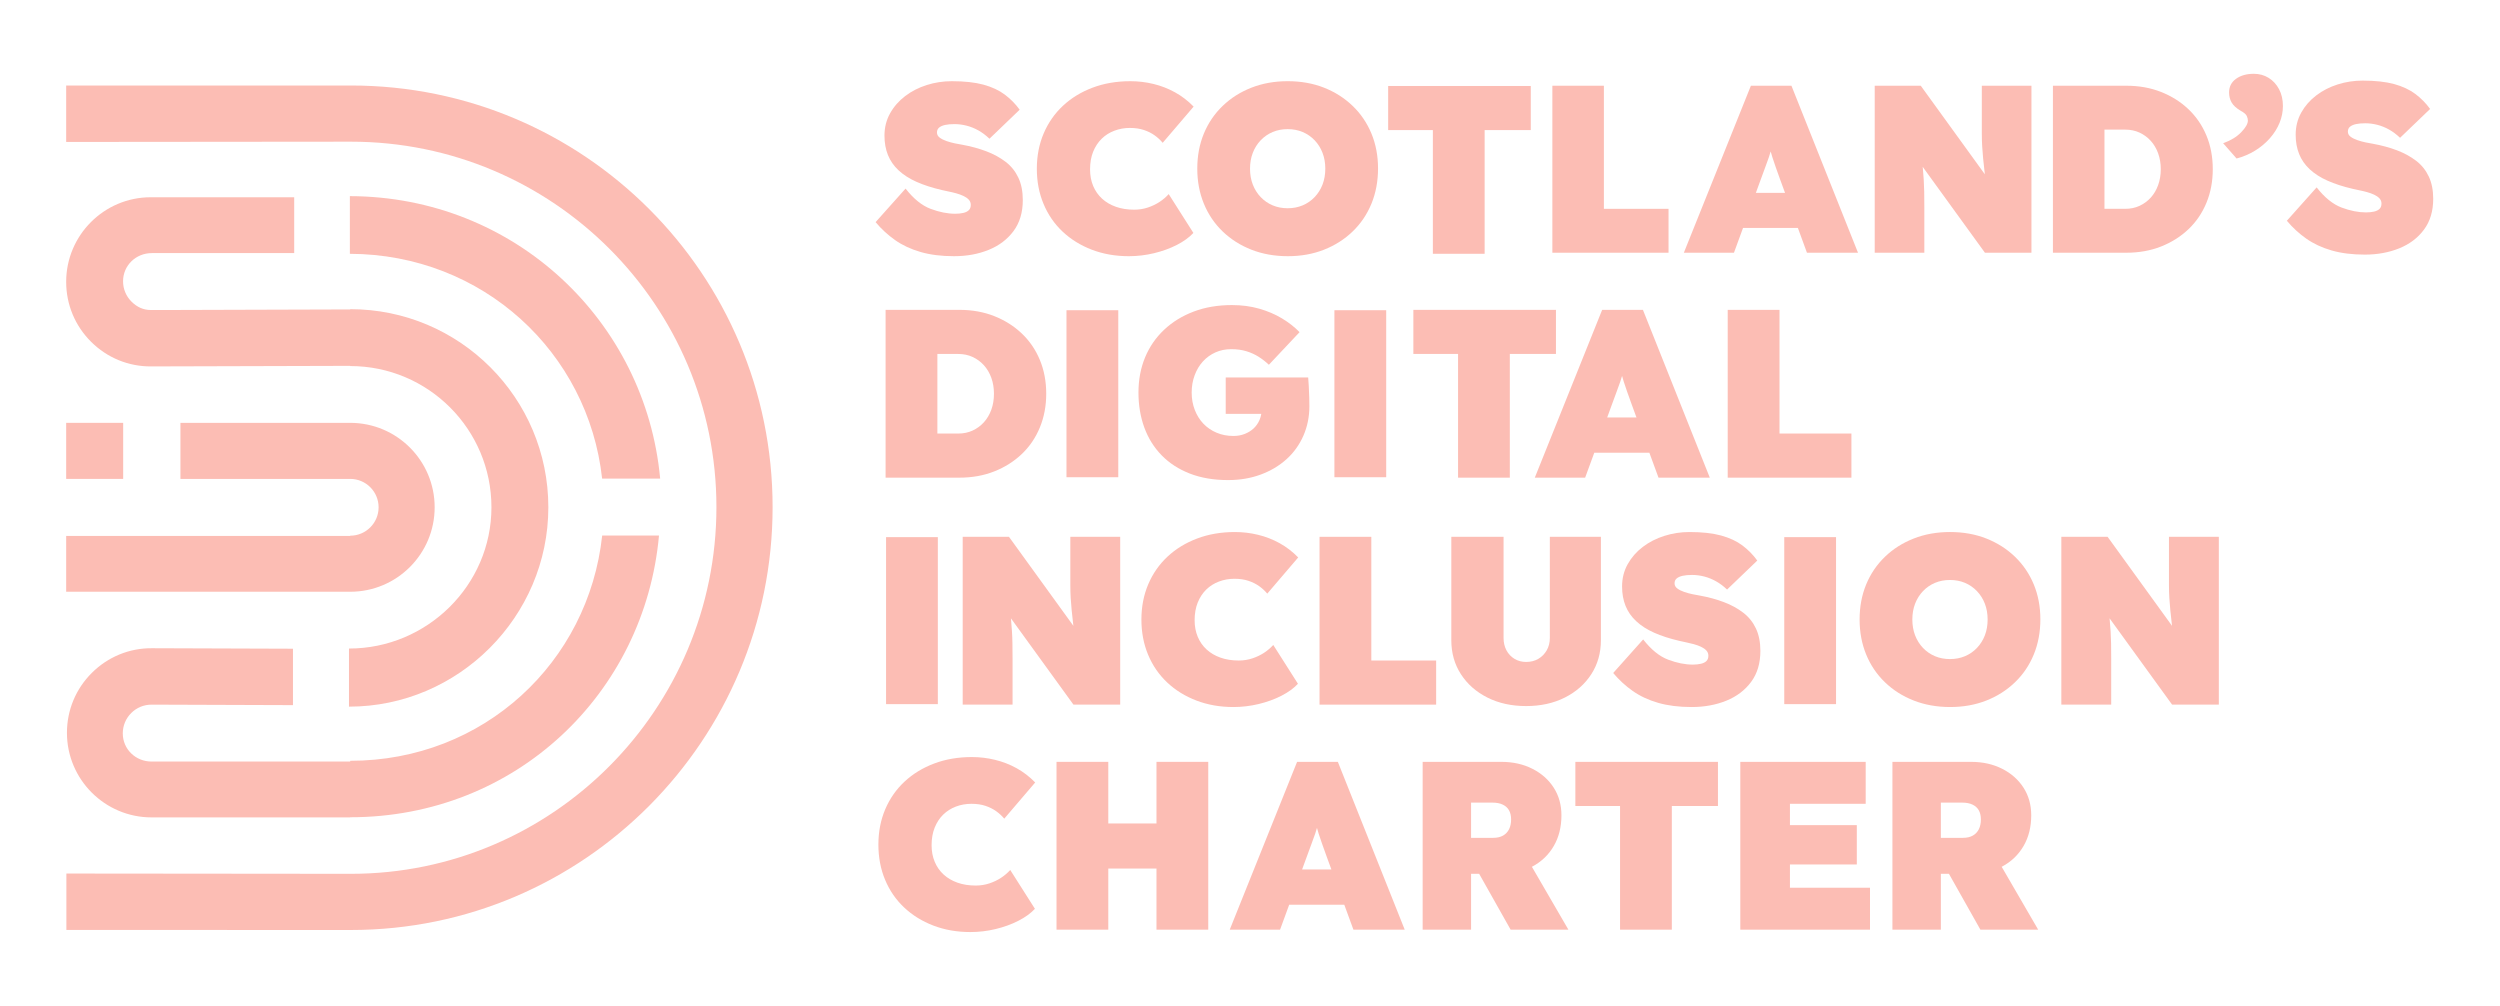 <?xml version="1.0" encoding="UTF-8" standalone="no"?>
<!-- Created with Inkscape (http://www.inkscape.org/) -->

<svg
   version="1.1"
   id="svg2"
   width="2141.333"
   height="861.333"
   viewBox="0 0 2141.333 861.333"
   sodipodi:docname="SCV-06-SDIC-RGB_Logo-Blue.eps"
   xmlns:inkscape="http://www.inkscape.org/namespaces/inkscape"
   xmlns:sodipodi="http://sodipodi.sourceforge.net/DTD/sodipodi-0.dtd"
   xmlns="http://www.w3.org/2000/svg"
   xmlns:svg="http://www.w3.org/2000/svg">
  <defs
     id="defs6" />
  <sodipodi:namedview
     id="namedview4"
     pagecolor="#ffffff"
     bordercolor="#000000"
     borderopacity="0.25"
     inkscape:showpageshadow="2"
     inkscape:pageopacity="0.0"
     inkscape:pagecheckerboard="0"
     inkscape:deskcolor="#d1d1d1" />
  <g
     id="g8"
     inkscape:groupmode="layer"
     inkscape:label="ink_ext_XXXXXX"
     transform="matrix(1.333,0,0,-1.333,0,861.333)">
    <g
       id="g10"
       transform="scale(0.1)">
      <path
         d="m 973.629,1933.87 c 0.336,0 0.656,0 0.988,0 l 907.953,-3.2 v 362.52 l -906.101,3.19 C 830.602,2297.41 693.652,2240.97 590.348,2138.21 487.043,2035.44 430.152,1898.6 430.152,1752.88 c 0,-299.69 243.817,-543.51 543.508,-543.51 h 1276.63 v 0.87 c 1063.71,0 1891.93,795.43 1984.15,1810.46 H 3869.39 C 3781.68,2206.39 3108.68,1573.02 2250.29,1573.02 v -4.85 H 973.66 c -101.847,0 -184.711,79.15 -184.711,181 0,49.52 19.336,96.03 54.442,130.95 34.871,34.69 81.089,53.75 130.238,53.75"
         style="fill:#FCBDB4;fill-opacity:1;fill-rule:nonzero;stroke:none"
         id="path12" />
      <path
         d="M 791.449,3744.58 H 425.191 v -360.19 h 366.258 v 360.19"
         style="fill:#FCBDB4;fill-opacity:1;fill-rule:nonzero;stroke:none"
         id="path14" />
      <path
         d="m 2792.93,3201.93 c 0,299.7 -242.95,542.65 -542.64,542.65 H 1159.44 v -360.19 h 1090.85 c 100.76,0 182.45,-81.69 182.45,-182.46 0,-100.77 -81.69,-182.46 -182.45,-182.46 v -1.39 H 425.191 v -358.8 H 2250.29 c 299.69,0 542.64,242.95 542.64,542.65"
         style="fill:#FCBDB4;fill-opacity:1;fill-rule:nonzero;stroke:none"
         id="path16" />
      <path
         d="m 975.473,4835.38 h 914.897 v 358.8 H 968.703 c -299.691,0 -543.512,-243.82 -543.512,-543.51 0,-145.72 56.895,-282.56 160.2,-385.33 103.304,-102.76 240.254,-159.19 386.125,-158.17 l 1278.774,3.66 v -1.34 c 501.23,0 907.55,-406.33 907.55,-907.56 0,-501.23 -414.12,-907.56 -915.35,-907.56 v -373.38 c 703.13,0 1280.93,577.81 1280.93,1280.94 0,703.13 -570,1273.13 -1273.13,1273.13 v -1.72 l -1182.26,-3.66 c -0.33,0 -98.081,0 -98.417,0 -49.144,0 -89.539,19.07 -124.414,53.75 -35.105,34.93 -54.437,81.44 -54.437,130.95 0,101.85 82.859,181 184.711,181"
         style="fill:#FCBDB4;fill-opacity:1;fill-rule:nonzero;stroke:none"
         id="path18" />
      <path
         d="m 2248.12,5201.36 v -370.59 c 854.6,-2.77 1532.03,-633.47 1620.92,-1444.5 h 372.93 c -93.53,1011.74 -933.85,1812.28 -1993.85,1815.09"
         style="fill:#FCBDB4;fill-opacity:1;fill-rule:nonzero;stroke:none"
         id="path20" />
      <path
         d="m 2255.15,5912.18 -233.4,-0.29 H 425.191 v -362.37 l 1829.959,1.7 c 1296.95,0 2348.32,-1051.37 2348.32,-2348.31 C 4603.47,1905.97 3552.1,846.801 2255.15,846.801 L 426.539,848.59 V 486.219 L 2255.15,485.84 c 1496.29,0 2709.28,1220.78 2709.28,2717.07 0,1496.29 -1212.99,2709.27 -2709.28,2709.27"
         style="fill:#FCBDB4;fill-opacity:1;fill-rule:nonzero;stroke:none"
         id="path22" />
      <path
         d="m 5915.13,4842.45 c 62.07,-18 133.73,-27.04 214.88,-27.04 82.11,0 156.6,13.73 223.29,40.89 66.82,27.17 119.93,67.51 159.46,120.88 39.53,53.38 59.36,119.67 59.36,198.72 0,55.48 -9.51,103.49 -28.52,144.03 -19.03,40.55 -46.19,74.44 -81.63,101.67 -35.46,27.16 -76.82,49.85 -124.01,67.78 -47.27,17.92 -99.15,32.05 -155.59,42.37 -12.28,2.04 -27.5,4.89 -45.43,8.42 -18,3.67 -36,8.56 -53.93,14.67 -18,6.12 -32.86,13.58 -44.69,22.34 -11.81,8.7 -17.72,19.77 -17.72,33.08 0,13.38 4.69,23.9 13.92,31.64 9.25,7.68 22.01,13.31 38.44,16.92 16.44,3.6 36.48,5.36 60.1,5.36 25.68,0 51.62,-3.33 77.77,-9.98 26.2,-6.72 51.6,-16.91 76.26,-30.76 24.65,-13.93 48.28,-31.65 70.84,-53.18 l 194.09,186.41 c -26.69,36.95 -58.55,69.28 -95.49,96.98 -36.94,27.71 -82.66,49.03 -137.04,63.98 -54.47,14.8 -122.25,22.27 -203.33,22.27 -55.49,0 -109.21,-8.15 -161.02,-24.58 -51.82,-16.44 -98.07,-40.07 -138.61,-70.9 -40.61,-30.83 -72.93,-67.78 -97.05,-110.9 -24.11,-43.13 -36.19,-90.87 -36.19,-143.23 0,-46.24 7.46,-87.81 22.34,-124.82 14.87,-36.95 37.69,-69.81 68.52,-98.54 30.84,-28.73 69.34,-53.45 115.53,-73.95 46.24,-20.52 100.16,-38.03 161.76,-52.36 12.29,-3.06 26.41,-6.19 42.3,-9.24 15.96,-3.06 32.4,-7 49.3,-11.62 16.98,-4.61 32.61,-10.18 47,-16.91 14.4,-6.72 25.94,-14.59 34.64,-23.83 8.77,-9.24 13.18,-20.58 13.18,-33.96 0,-14.4 -4.15,-25.67 -12.36,-33.82 -8.29,-8.28 -20.03,-14.12 -35.46,-17.73 -15.35,-3.59 -32.86,-5.36 -52.36,-5.36 -49.3,0 -101.93,10.46 -157.89,31.51 -55.96,21.05 -109.61,64.45 -160.95,130.19 l -192.6,-215.62 c 37.01,-44.22 78.85,-82.72 125.56,-115.59 46.73,-32.86 101.12,-58.27 163.33,-76.19"
         style="fill:#FCBDB4;fill-opacity:1;fill-rule:nonzero;stroke:none"
         id="path24" />
      <path
         d="m 6827.91,4973.38 c 52.9,-49.85 115.58,-88.56 187.97,-116.33 72.39,-27.71 151.72,-41.64 237.97,-41.64 54.46,0 108.39,6.53 161.77,19.29 53.38,12.84 102.13,30.56 146.27,53.11 44.15,22.62 79.6,48.36 106.36,77.08 l -158.64,249.58 c -16.43,-18.55 -35.99,-35.25 -58.55,-50.12 -22.68,-14.87 -47.8,-26.96 -75.51,-36.2 -27.71,-9.23 -56.98,-13.85 -87.82,-13.85 -43.12,0 -82.17,6.18 -117.01,18.47 -34.97,12.29 -64.78,29.81 -89.37,52.36 -24.64,22.61 -43.67,49.85 -57.05,81.63 -13.3,31.85 -19.96,67.23 -19.96,106.35 0,43.05 6.66,81.08 19.96,113.96 13.38,32.86 31.65,60.57 54.75,83.19 23.09,22.61 50.24,39.73 81.62,51.54 31.31,11.82 64.38,17.79 99.36,17.79 33.89,0 63.9,-4.41 90.11,-13.17 26.22,-8.69 49.31,-20.24 69.28,-34.63 20.1,-14.4 37.21,-30.29 51.61,-47.74 l 198.71,232.59 c -35.92,36.95 -75.72,67.5 -119.39,91.68 -43.6,24.11 -89.84,42.11 -138.61,53.93 -48.82,11.82 -98.34,17.65 -148.66,17.65 -88.28,0 -169.17,-13.85 -242.58,-41.56 -73.48,-27.71 -136.91,-66.49 -190.29,-116.26 -53.38,-49.85 -94.66,-109.2 -124,-177.93 -29.21,-68.86 -43.87,-144.32 -43.87,-226.42 0,-82.18 14.39,-157.69 43.19,-226.42 28.65,-68.86 69.54,-128.15 122.38,-177.93"
         style="fill:#FCBDB4;fill-opacity:1;fill-rule:nonzero;stroke:none"
         id="path26" />
      <path
         d="m 8049.9,5479.32 c 11.82,30.84 28.73,57.8 50.8,80.96 22.07,23.08 47.81,40.74 77.01,53.1 29.27,12.36 61.39,18.48 96.3,18.48 34.9,0 66.95,-6.12 96.31,-18.48 29.19,-12.36 54.86,-30.02 77.01,-53.1 22,-23.16 38.97,-50.12 50.79,-80.96 11.81,-30.76 17.72,-64.65 17.72,-101.59 0,-37.01 -5.91,-70.91 -17.72,-101.73 -11.82,-30.77 -28.79,-57.73 -50.79,-80.82 -22.15,-23.09 -47.82,-40.88 -77.01,-53.1 -29.36,-12.37 -61.41,-18.55 -96.31,-18.55 -34.91,0 -67.03,6.18 -96.3,18.55 -29.2,12.22 -54.94,30.01 -77.01,53.1 -22.07,23.09 -38.98,50.05 -50.8,80.82 -11.82,30.82 -17.72,64.72 -17.72,101.73 0,36.94 5.9,70.83 17.72,101.59 z m -193.34,-505.2 c 52.35,-50.31 114.02,-89.3 184.85,-117.07 70.83,-27.71 148.87,-41.64 234.09,-41.64 84.21,0 161.5,13.93 231.86,41.64 70.35,27.77 131.74,66.76 184.03,117.07 52.44,50.33 92.7,109.89 120.96,178.68 28.25,68.8 42.37,144.25 42.37,226.42 0,81.09 -14.12,155.79 -42.37,224.11 -28.26,68.32 -68.52,127.61 -120.96,177.93 -52.29,50.33 -113.68,89.37 -184.03,117.08 -70.36,27.71 -148.12,41.56 -233.35,41.56 -84.21,0 -161.77,-13.85 -232.6,-41.56 -70.83,-27.71 -132.5,-66.75 -184.85,-117.08 -52.36,-50.32 -92.7,-109.61 -120.96,-177.93 -28.25,-68.32 -42.31,-143.5 -42.31,-225.6 0,-81.16 14.06,-156.13 42.31,-224.93 28.26,-68.79 68.6,-128.35 120.96,-178.68"
         style="fill:#FCBDB4;fill-opacity:1;fill-rule:nonzero;stroke:none"
         id="path28" />
      <path
         d="m 9207.03,4830.9 h 332.64 v 794.84 h 296.46 v 283.4 h -916.32 v -283.4 h 287.22 V 4830.9"
         style="fill:#FCBDB4;fill-opacity:1;fill-rule:nonzero;stroke:none"
         id="path30" />
      <path
         d="M 8907.19,4468.25 H 8574.42 V 3395.18 h 332.77 v 1073.07"
         style="fill:#FCBDB4;fill-opacity:1;fill-rule:nonzero;stroke:none"
         id="path32" />
      <path
         d="M 7185.6,4468.25 H 6852.84 V 3395.18 h 332.76 v 1073.07"
         style="fill:#FCBDB4;fill-opacity:1;fill-rule:nonzero;stroke:none"
         id="path34" />
      <path
         d="m 5693.45,1937.01 h 332.76 V 3010.07 H 5693.45 V 1937.01"
         style="fill:#FCBDB4;fill-opacity:1;fill-rule:nonzero;stroke:none"
         id="path36" />
      <path
         d="m 11797.7,1937.01 v 1073.06 h -332.8 V 1937.01 h 332.8"
         style="fill:#FCBDB4;fill-opacity:1;fill-rule:nonzero;stroke:none"
         id="path38" />
      <path
         d="m 6369.88,3829.03 c -11.42,-31.3 -27.31,-58.26 -47.82,-80.81 -20.5,-22.69 -44.69,-40.34 -72.39,-53.17 -27.71,-12.84 -58.55,-19.22 -92.43,-19.22 h -134 v 511.37 h 134 c 33.88,0 64.72,-6.38 92.43,-19.28 27.7,-12.84 51.89,-30.56 72.39,-53.11 20.51,-22.61 36.4,-49.58 47.82,-80.88 11.26,-31.31 16.9,-65.47 16.9,-102.48 0,-36.95 -5.64,-71.04 -16.9,-102.42 z m -204.97,641.64 H 5690.48 V 3392.36 h 474.43 c 81.17,0 155.66,13.31 223.43,40.07 67.78,26.69 126.79,63.91 177.12,111.65 50.26,47.81 89.09,104.72 116.27,171 27.23,66.21 40.87,138.4 40.87,216.37 0,79.11 -13.64,151.51 -40.87,217.24 -27.18,65.68 -66.01,122.45 -116.27,170.19 -50.33,47.74 -109.34,84.96 -177.12,111.72 -67.77,26.62 -142.26,40.07 -223.43,40.07"
         style="fill:#FCBDB4;fill-opacity:1;fill-rule:nonzero;stroke:none"
         id="path40" />
      <path
         d="m 8413.52,3852.94 c 0,9.24 -0.28,26.42 -0.76,51.61 -0.54,25.13 -1.57,50.53 -3.12,76.2 -1.5,25.68 -2.86,44.14 -3.8,55.49 h -529.92 v -234.1 h 228.56 c -2.25,-13.7 -5.91,-26.87 -11.37,-39.32 -9.24,-21.05 -21.81,-39.05 -37.69,-53.92 -15.96,-14.87 -34.98,-26.69 -57.05,-35.38 -22.08,-8.76 -46.46,-13.18 -73.15,-13.18 -39.05,0 -74.97,6.93 -107.84,20.85 -32.87,13.86 -61.05,33.07 -84.69,57.79 -23.63,24.59 -42.1,54.13 -55.48,88.56 -13.38,34.37 -20.04,71.58 -20.04,111.65 0,40.07 6.38,77.29 19.29,111.65 12.78,34.43 30.56,63.97 53.1,88.55 22.56,24.72 49.31,43.94 80.15,57.87 30.82,13.85 64.65,20.77 101.6,20.77 35.99,0 68.31,-4.41 97.11,-13.17 28.73,-8.69 54.87,-20.51 78.5,-35.38 23.63,-14.87 45.7,-32.12 66.29,-51.61 l 197.14,209.5 c -31.84,32.87 -69.61,62.35 -113.21,88.56 -43.66,26.21 -92.43,47 -146.34,62.41 -53.86,15.42 -112.2,23.09 -174.88,23.09 -90.33,0 -172.22,-13.85 -245.63,-41.63 -73.43,-27.71 -136.85,-66.69 -190.23,-117.01 -53.38,-50.32 -94.26,-109.68 -122.51,-177.93 -28.26,-68.32 -42.31,-143.5 -42.31,-225.67 0,-81.09 12.57,-156.06 37.69,-224.93 25.2,-68.72 62.41,-128.35 111.72,-178.6 49.23,-50.39 109.61,-89.38 180.98,-117.08 71.38,-27.71 153.27,-41.63 245.71,-41.63 75.92,0 145.81,11.81 209.44,35.45 63.7,23.56 118.84,56.43 165.63,98.54 46.72,42.1 82.92,92.49 108.6,151.04 25.67,58.54 38.51,122.1 38.51,190.96"
         style="fill:#FCBDB4;fill-opacity:1;fill-rule:nonzero;stroke:none"
         id="path42" />
      <path
         d="m 9368.89,3392.36 h 332.64 v 794.84 h 296.46 v 283.47 H 9081.66 V 4187.2 h 287.23 v -794.84"
         style="fill:#FCBDB4;fill-opacity:1;fill-rule:nonzero;stroke:none"
         id="path44" />
      <path
         d="m 10327.1,3778.98 30.9,84.69 c 11.3,31.85 21.4,59.08 30.1,81.7 8.7,22.54 16.4,43.87 23.1,63.9 3.9,11.76 7.7,24.1 11.5,36.92 3.6,-12.82 7.2,-25.16 10.9,-36.92 6.1,-20.03 13.3,-41.36 21.5,-63.9 8.2,-22.62 18,-49.85 29.3,-81.7 l 31,-84.69 z m 329.8,-386.62 h 329.6 l -429.7,1078.31 h -261.9 L 9862.01,3392.36 h 323.49 l 58.7,160.2 h 354 l 58.7,-160.2"
         style="fill:#FCBDB4;fill-opacity:1;fill-rule:nonzero;stroke:none"
         id="path46" />
      <path
         d="m 11896.5,3675.83 h -462.1 v 794.84 h -332.8 V 3392.36 h 794.9 v 283.47"
         style="fill:#FCBDB4;fill-opacity:1;fill-rule:nonzero;stroke:none"
         id="path48" />
      <path
         d="m 7197.92,1933.96 v 1078.3 h -320.41 v -200.34 c 0,-41.02 0,-77.01 0,-107.77 0,-30.77 0.83,-59.02 2.31,-84.69 1.57,-25.67 3.61,-51.62 6.19,-77.83 2.51,-26.21 5.64,-54.66 9.24,-85.5 0.59,-5.07 1.24,-10.51 1.87,-15.86 l -413.9,571.99 H 6185.9 v -1078.3 h 320.41 v 294.19 c 0,38.03 -0.28,71.11 -0.81,99.35 -0.48,28.25 -1.5,53.92 -3.06,77.08 -1.56,23.1 -3.32,46.46 -5.36,70.09 -0.39,4.5 -0.84,9.16 -1.29,13.83 l 401.76,-554.54 h 300.37"
         style="fill:#FCBDB4;fill-opacity:1;fill-rule:nonzero;stroke:none"
         id="path50" />
      <path
         d="m 7750.89,2673.38 c 23.15,22.54 50.32,39.73 81.69,51.54 31.25,11.82 64.38,17.73 99.29,17.73 33.96,0 63.98,-4.35 90.18,-13.11 26.16,-8.76 49.25,-20.3 69.28,-34.63 20.03,-14.4 37.22,-30.36 51.61,-47.74 l 198.72,232.52 c -36,37.02 -75.8,67.58 -119.4,91.69 -43.66,24.18 -89.91,42.1 -138.67,53.92 -48.77,11.82 -98.34,17.72 -148.6,17.72 -88.35,0 -169.23,-13.85 -242.58,-41.63 -73.48,-27.71 -136.91,-66.41 -190.29,-116.26 -53.38,-49.85 -94.73,-109.13 -124.01,-177.93 -29.19,-68.79 -43.86,-144.25 -43.86,-226.42 0,-82.17 14.4,-157.69 43.12,-226.42 28.73,-68.86 69.55,-128.08 122.44,-177.92 52.84,-49.85 115.52,-88.56 187.99,-116.27 72.39,-27.71 151.71,-41.63 237.95,-41.63 54.41,0 108.33,6.45 161.7,19.22 53.46,12.9 102.22,30.56 146.36,53.17 44.15,22.62 79.59,48.29 106.28,77.08 l -158.65,249.51 c -16.43,-18.47 -35.91,-35.18 -58.53,-50.12 -22.61,-14.8 -47.74,-26.89 -75.46,-36.13 -27.77,-9.24 -57.04,-13.85 -87.87,-13.85 -43.05,0 -82.18,6.11 -117.01,18.47 -34.98,12.29 -64.72,29.75 -89.31,52.36 -24.72,22.62 -43.73,49.78 -57.05,81.63 -13.31,31.85 -20.03,67.23 -20.03,106.28 0,43.13 6.72,81.09 20.03,113.96 13.32,32.87 31.59,60.58 54.68,83.26"
         style="fill:#FCBDB4;fill-opacity:1;fill-rule:nonzero;stroke:none"
         id="path52" />
      <path
         d="m 8478.82,1933.96 h 749.31 v 283.46 h -416.6 v 794.84 h -332.71 v -1078.3"
         style="fill:#FCBDB4;fill-opacity:1;fill-rule:nonzero;stroke:none"
         id="path54" />
      <path
         d="m 9557.41,1979.39 c 72.39,-36.47 155.24,-54.67 248.76,-54.67 93.38,0 176.36,18.2 248.73,54.67 72.4,36.47 129.2,86.52 170.2,150.15 41.1,63.7 61.7,136.64 61.7,218.81 v 663.91 h -328.17 v -650.05 c 0,-29.82 -6.65,-56.23 -19.97,-79.32 -13.37,-23.16 -31.37,-41.43 -53.92,-54.74 -22.62,-13.31 -48.82,-19.96 -78.57,-19.96 -27.78,0 -52.63,6.65 -74.77,19.96 -22,13.31 -39.25,31.58 -51.55,54.74 -12.29,23.09 -18.54,49.5 -18.54,79.32 v 650.05 h -335.76 v -663.91 c 0,-82.17 20.51,-155.11 61.66,-218.81 41.02,-63.63 97.79,-113.68 170.2,-150.15"
         style="fill:#FCBDB4;fill-opacity:1;fill-rule:nonzero;stroke:none"
         id="path56" />
      <path
         d="m 11252.3,2080.31 c 39.5,53.37 59.2,119.59 59.2,198.7 0,55.49 -9.5,103.43 -28.5,144.05 -19,40.47 -46.2,74.43 -81.6,101.6 -35.4,27.23 -76.8,49.84 -124,67.77 -47.2,18 -99.1,32.12 -155.6,42.38 -12.3,2.03 -27.4,4.89 -45.4,8.49 -18,3.59 -36,8.49 -53.9,14.59 -18.1,6.19 -32.9,13.59 -44.7,22.42 -11.8,8.69 -17.8,19.69 -17.8,33.07 0,13.38 4.7,23.84 13.9,31.58 9.3,7.74 22.1,13.31 38.6,16.97 16.4,3.54 36.4,5.37 60,5.37 25.7,0 51.6,-3.32 77.8,-9.98 26.2,-6.72 51.6,-16.98 76.2,-30.83 24.7,-13.86 48.4,-31.58 70.9,-53.11 l 194.1,186.35 c -26.8,36.95 -58.5,69.27 -95.5,97.05 -36.9,27.7 -82.7,48.96 -137.1,63.9 -54.4,14.87 -122.2,22.34 -203.3,22.34 -55.5,0 -109.2,-8.21 -161,-24.65 -51.9,-16.43 -98.1,-40.07 -138.6,-70.9 -40.6,-30.76 -72.9,-67.78 -97.1,-110.83 -24.1,-43.19 -36.1,-90.86 -36.1,-143.29 0,-46.18 7.4,-87.75 22.3,-124.76 14.9,-37.01 37.7,-69.88 68.6,-98.54 30.7,-28.79 69.2,-53.44 115.4,-74.02 46.2,-20.51 100.2,-37.97 161.8,-52.3 12.3,-3.12 26.5,-6.24 42.3,-9.23 15.9,-3.13 32.4,-7 49.3,-11.62 17,-4.61 32.6,-10.25 47,-16.9 14.4,-6.72 26,-14.67 34.7,-23.91 8.7,-9.24 13.1,-20.51 13.1,-33.89 0,-14.39 -4.2,-25.66 -12.3,-33.88 -8.3,-8.22 -20.1,-14.13 -35.5,-17.66 -15.4,-3.67 -32.8,-5.43 -52.4,-5.43 -49.3,0 -101.9,10.52 -157.8,31.57 -56,20.99 -109.6,64.45 -161,130.19 l -192.6,-215.69 c 37,-44.14 78.8,-82.71 125.5,-115.52 46.8,-32.87 101.2,-58.33 163.4,-76.26 62.1,-17.93 133.7,-26.96 214.8,-26.96 82.1,0 156.6,13.65 223.4,40.81 66.8,27.17 119.9,67.51 159.5,120.96"
         style="fill:#FCBDB4;fill-opacity:1;fill-rule:nonzero;stroke:none"
         id="path58" />
      <path
         d="m 12754,2379.12 c -11.9,-30.77 -28.9,-57.8 -50.9,-80.88 -22.1,-23.1 -47.8,-40.82 -77,-53.11 -29.3,-12.36 -61.4,-18.48 -96.3,-18.48 -34.9,0 -67,6.12 -96.3,18.48 -29.2,12.29 -54.9,30.01 -77,53.11 -22,23.08 -39,50.11 -50.8,80.88 -11.8,30.76 -17.7,64.72 -17.7,101.66 0,36.95 5.9,70.9 17.7,101.67 11.8,30.76 28.8,57.79 50.8,80.88 22.1,23.09 47.8,40.82 77,53.11 29.3,12.36 61.4,18.47 96.3,18.47 34.9,0 67,-6.11 96.3,-18.47 29.2,-12.29 54.9,-30.02 77,-53.11 22,-23.09 39,-50.12 50.9,-80.88 11.8,-30.77 17.7,-64.72 17.7,-101.67 0,-36.94 -5.9,-70.9 -17.7,-101.66 z m 193.2,505.26 c -52.3,50.33 -113.7,89.3 -184,117.01 -70.4,27.78 -148.1,41.63 -233.4,41.63 -84.2,0 -161.7,-13.85 -232.6,-41.63 -70.8,-27.71 -132.5,-66.68 -184.8,-117.01 -52.4,-50.32 -92.7,-109.68 -121,-177.93 -28.2,-68.32 -42.3,-143.5 -42.3,-225.67 0,-81.08 14.1,-156.06 42.3,-224.92 28.3,-68.73 68.6,-128.35 121,-178.61 52.3,-50.39 114,-89.37 184.8,-117.08 70.9,-27.71 148.9,-41.63 234.1,-41.63 84.2,0 161.5,13.92 231.9,41.63 70.3,27.71 131.7,66.69 184,117.08 52.4,50.26 92.7,109.88 121,178.61 28.2,68.86 42.4,144.31 42.4,226.49 0,81.08 -14.2,155.78 -42.4,224.1 -28.3,68.25 -68.6,127.61 -121,177.93"
         style="fill:#FCBDB4;fill-opacity:1;fill-rule:nonzero;stroke:none"
         id="path60" />
      <path
         d="m 13936.9,3012.26 v -200.34 c 0,-41.02 0,-77.01 0,-107.77 0,-30.77 0.8,-59.02 2.4,-84.69 1.6,-25.67 3.6,-51.62 6.2,-77.83 2.5,-26.21 5.5,-54.66 9.2,-85.5 0.6,-5.09 1.2,-10.56 1.9,-15.94 l -414,572.07 h -297.3 v -1078.3 h 320.4 v 294.19 c 0,38.03 -0.3,71.11 -0.7,99.35 -0.5,28.25 -1.6,53.92 -3.1,77.08 -1.6,23.1 -3.4,46.46 -5.4,70.09 -0.4,4.53 -0.9,9.22 -1.3,13.93 l 401.8,-554.64 h 300.3 v 1078.3 h -320.4"
         style="fill:#FCBDB4;fill-opacity:1;fill-rule:nonzero;stroke:none"
         id="path62" />
      <path
         d="m 6060.79,1227.36 c 23.17,22.55 50.39,39.8 81.7,51.62 31.31,11.82 64.45,17.66 99.36,17.66 33.89,0 63.89,-4.35 90.12,-13.04 26.15,-8.76 49.23,-20.31 69.34,-34.64 19.96,-14.4 37.21,-30.35 51.61,-47.81 l 198.71,232.6 c -35.99,37.02 -75.8,67.57 -119.39,91.68 -43.73,24.11 -89.92,42.04 -138.67,53.85 -48.76,11.82 -98.34,17.8 -148.66,17.8 -88.36,0 -169.17,-13.85 -242.58,-41.63 -73.42,-27.71 -136.85,-66.49 -190.23,-116.33 -53.44,-49.78 -94.8,-109.07 -124.01,-177.87 -29.26,-68.79 -43.86,-144.31 -43.86,-226.49 0,-82.158 14.32,-157.619 43.05,-226.408 28.79,-68.801 69.53,-128.082 122.51,-177.93 52.84,-49.781 115.46,-88.563 187.92,-116.274 72.39,-27.699 151.71,-41.558 237.95,-41.558 54.41,0 108.33,6.379 161.7,19.223 53.46,12.839 102.22,30.566 146.42,53.179 44.15,22.539 79.53,48.207 106.22,77.008 l -158.64,249.512 c -16.44,-18.481 -35.92,-35.18 -58.54,-50.051 -22.55,-14.879 -47.68,-26.961 -75.44,-36.199 -27.79,-9.242 -56.99,-13.86 -87.82,-13.86 -43.13,0 -82.17,6.118 -117.08,18.477 -34.91,12.363 -64.65,29.742 -89.31,52.422 -24.65,22.558 -43.67,49.711 -56.98,81.64 -13.37,31.778 -20.1,67.231 -20.1,106.209 0,43.19 6.73,81.16 20.1,114.03 13.31,32.86 31.52,60.57 54.6,83.18"
         style="fill:#FCBDB4;fill-opacity:1;fill-rule:nonzero;stroke:none"
         id="path64" />
      <path
         d="m 7431.12,1170.32 h -309.68 v 395.93 H 6788.73 V 487.941 h 332.71 v 392.797 h 309.68 V 487.941 h 332.63 V 1566.25 h -332.63 v -395.93"
         style="fill:#FCBDB4;fill-opacity:1;fill-rule:nonzero;stroke:none"
         id="path66" />
      <path
         d="m 8366.75,874.629 31,84.691 c 11.28,31.852 21.26,59.01 30.02,81.7 8.76,22.54 16.43,43.87 23.15,63.83 3.92,11.81 7.72,24.17 11.45,37 3.62,-12.83 7.25,-25.19 10.83,-37 6.18,-19.96 13.31,-41.29 21.6,-63.83 8.22,-22.69 17.93,-49.848 29.27,-81.7 l 30.99,-84.691 z M 8334.6,1566.25 7901.79,487.941 h 323.4 l 58.67,160.27 h 354.06 l 58.64,-160.27 h 329.65 L 8596.46,1566.25 H 8334.6"
         style="fill:#FCBDB4;fill-opacity:1;fill-rule:nonzero;stroke:none"
         id="path68" />
      <path
         d="m 9696.66,1133.38 c -8.7,-17.46 -21.53,-31.1 -38.44,-40.82 -16.98,-9.71 -38.31,-14.6 -63.97,-14.6 h -141.67 v 226.42 h 135.56 c 27.7,0 50.52,-4.34 68.45,-13.11 18,-8.76 31.37,-21.05 40.07,-36.94 8.69,-15.96 13.1,-35.25 13.1,-57.79 0,-24.59 -4.41,-45.71 -13.1,-63.16 z m 150.21,-239.528 c 58.55,31.308 104.19,75.179 137.05,131.678 32.88,56.5 49.28,122.24 49.28,197.22 0,66.69 -16.4,125.77 -49.28,177.11 -32.86,51.34 -78.5,91.96 -137.05,121.7 -58.53,29.74 -125.29,44.69 -200.27,44.69 H 9141.41 V 487.941 h 311.17 v 358.981 h 51.9 l 202.23,-358.981 h 371.19 L 9843.27,892.07 c 1.2,0.621 2.42,1.149 3.6,1.782"
         style="fill:#FCBDB4;fill-opacity:1;fill-rule:nonzero;stroke:none"
         id="path70" />
      <path
         d="m 10122.6,1282.78 h 287.2 V 487.941 h 332.7 v 794.839 h 296.4 v 283.47 h -916.3 v -283.47"
         style="fill:#FCBDB4;fill-opacity:1;fill-rule:nonzero;stroke:none"
         id="path72" />
      <path
         d="m 11501.4,906.961 h 429.8 v 252.629 h -429.8 v 137.05 h 486.8 v 269.61 h -805.7 V 487.941 h 833.4 v 269.61 h -514.5 v 149.41"
         style="fill:#FCBDB4;fill-opacity:1;fill-rule:nonzero;stroke:none"
         id="path74" />
      <path
         d="m 12715.3,1133.38 c -8.7,-17.46 -21.5,-31.1 -38.5,-40.82 -17,-9.71 -38.3,-14.6 -64,-14.6 h -141.6 v 226.42 h 135.5 c 27.7,0 50.6,-4.34 68.5,-13.11 18,-8.76 31.4,-21.05 40.1,-36.94 8.7,-15.96 13.1,-35.25 13.1,-57.79 0,-24.59 -4.4,-45.71 -13.1,-63.16 z m 150.2,-239.528 c 58.5,31.308 104.2,75.179 137.1,131.678 32.9,56.5 49.3,122.24 49.3,197.22 0,66.69 -16.4,125.77 -49.3,177.11 -32.9,51.34 -78.6,91.96 -137.1,121.7 -58.6,29.74 -125.3,44.69 -200.2,44.69 H 12160 V 487.941 h 311.2 v 358.981 h 51.9 l 202.2,-358.981 h 371.2 l -234.6,404.149 c 1.2,0.609 2.4,1.129 3.6,1.762"
         style="fill:#FCBDB4;fill-opacity:1;fill-rule:nonzero;stroke:none"
         id="path76" />
      <path
         d="M 9974.85,4837.68 V 5910.76 H 10306 v -791.01 h 415.3 v -282.07 h -746.45"
         style="fill:#FCBDB4;fill-opacity:1;fill-rule:nonzero;stroke:none"
         id="path78" />
      <path
         d="m 11282.5,5222.46 30.8,84.31 c 11.3,31.66 21.2,58.75 29.9,81.25 8.7,22.46 16.4,43.69 23,63.62 3.9,11.71 7.7,24.12 11.4,36.9 3.7,-12.78 7.3,-25.19 10.9,-36.9 6.1,-19.93 13.2,-41.16 21.4,-63.62 8.2,-22.5 17.9,-49.59 29.1,-81.25 l 30.9,-84.31 z m 328.2,-384.78 h 328.1 l -427.7,1073.08 h -260.6 l -430.8,-1073.08 h 322 l 58.3,159.43 h 352.4 l 58.3,-159.43"
         style="fill:#FCBDB4;fill-opacity:1;fill-rule:nonzero;stroke:none"
         id="path80" />
      <path
         d="m 12734.4,5910.76 v -199.29 c 0,-40.89 0,-76.65 0,-107.3 0,-30.66 0.8,-58.78 2.4,-84.32 1.5,-25.56 3.5,-51.35 6.1,-77.41 2.5,-26.06 5.6,-54.42 9.2,-85.09 0.6,-5.08 1.2,-10.51 1.9,-15.88 l -412,569.29 h -295.8 V 4837.68 h 318.8 v 292.8 c 0,37.8 -0.2,70.76 -0.8,98.88 -0.5,28.1 -1.5,53.65 -3,76.65 -1.6,22.99 -3.4,46.23 -5.4,69.75 -0.4,4.43 -0.9,9.36 -1.4,13.96 l 400,-552.04 h 298.9 v 1073.08 h -318.9"
         style="fill:#FCBDB4;fill-opacity:1;fill-rule:nonzero;stroke:none"
         id="path82" />
      <path
         d="m 13867.4,5272.28 c -11.3,-31.19 -27.1,-58.02 -47.5,-80.48 -20.5,-22.5 -44.5,-40.12 -72.1,-52.89 -27.6,-12.79 -58.2,-19.16 -92,-19.16 h -133.3 v 508.94 h 133.3 c 33.8,0 64.4,-6.4 92,-19.15 27.6,-12.81 51.6,-30.43 72.1,-52.9 20.4,-22.49 36.2,-49.32 47.5,-80.48 11.2,-31.18 16.9,-65.15 16.9,-101.94 0,-36.79 -5.7,-70.78 -16.9,-101.94 z m 310.4,318.09 c -27.1,65.39 -65.7,121.86 -115.7,169.39 -50.1,47.53 -108.9,84.56 -176.3,111.13 -67.5,26.57 -141.6,39.87 -222.3,39.87 h -472.2 V 4837.68 h 472.2 c 80.7,0 154.8,13.28 222.3,39.86 67.4,26.57 126.2,63.62 176.3,111.14 50,47.52 88.6,104.24 115.7,170.16 27.1,65.92 40.6,137.71 40.6,215.38 0,78.68 -13.5,150.74 -40.6,216.15"
         style="fill:#FCBDB4;fill-opacity:1;fill-rule:nonzero;stroke:none"
         id="path84" />
      <path
         d="m 14371.2,5443.2 -86.1,98.11 c 48.6,17.37 87.2,40.87 115.9,70.52 28.7,29.63 43,54.66 43,75.12 0,9.19 -2.5,19.16 -7.4,29.89 -5,10.73 -18,21.7 -38.9,32.95 -27.6,16.34 -47,33.98 -58,52.89 -11,18.9 -16.5,40.62 -16.5,65.16 0,36.79 14.9,65.91 44.7,87.37 29.8,21.47 67.8,32.2 114.2,32.2 35.3,0 67,-8.7 95.1,-26.07 28.1,-17.39 50.5,-41.65 67.1,-72.81 16.5,-31.19 24.8,-67.21 24.8,-108.07 0,-36.8 -7.2,-72.82 -21.5,-108.08 -14.4,-35.25 -35.1,-68.21 -62.1,-98.87 -27.1,-30.67 -58.7,-57.25 -95.2,-79.72 -36.4,-22.49 -76.1,-39.35 -119.1,-50.59"
         style="fill:#FCBDB4;fill-opacity:1;fill-rule:nonzero;stroke:none"
         id="path86" />
      <path
         d="m 14981.5,4852.46 c 61.8,-17.9 133,-26.88 213.7,-26.88 81.6,0 155.7,13.64 222,40.65 66.5,27.02 119.3,67.13 158.6,120.21 39.3,53.07 59,118.98 59,197.59 0,55.16 -9.5,102.91 -28.4,143.22 -18.9,40.32 -45.9,74.02 -81.1,101.09 -35.3,27.02 -76.4,49.57 -123.3,67.4 -47,17.83 -98.6,31.87 -154.7,42.14 -12.3,2.02 -27.4,4.86 -45.2,8.37 -17.9,3.64 -35.8,8.51 -53.6,14.59 -17.9,6.07 -32.7,13.5 -44.5,22.21 -11.7,8.65 -17.6,19.65 -17.6,32.89 0,13.31 4.7,23.77 13.8,31.47 9.2,7.63 21.9,13.23 38.3,16.82 16.3,3.57 36.2,5.33 59.7,5.33 25.6,0 51.4,-3.31 77.4,-9.93 26,-6.68 51.3,-16.82 75.8,-30.59 24.5,-13.84 48,-31.47 70.4,-52.87 l 193,185.36 c -26.5,36.74 -58.2,68.88 -94.9,96.43 -36.8,27.56 -82.2,48.76 -136.3,63.62 -54.2,14.72 -121.6,22.14 -202.2,22.14 -55.2,0 -108.6,-8.09 -160.1,-24.44 -51.5,-16.34 -97.5,-39.84 -137.8,-70.5 -40.4,-30.66 -72.5,-67.4 -96.5,-110.27 -24,-42.88 -36,-90.36 -36,-142.42 0,-45.99 7.4,-87.32 22.2,-124.12 14.8,-36.74 37.5,-69.42 68.1,-97.99 30.7,-28.56 69,-53.15 114.9,-73.53 46,-20.4 99.6,-37.82 160.9,-52.07 12.2,-3.04 26.2,-6.15 42,-9.19 15.9,-3.03 32.2,-6.95 49.1,-11.55 16.8,-4.58 32.4,-10.12 46.7,-16.81 14.3,-6.68 25.8,-14.51 34.4,-23.7 8.7,-9.18 13.1,-20.47 13.1,-33.77 0,-14.31 -4.1,-25.52 -12.3,-33.62 -8.2,-8.24 -19.9,-14.05 -35.2,-17.63 -15.3,-3.58 -32.7,-5.33 -52.1,-5.33 -49,0 -101.3,10.4 -157,31.33 -55.6,20.93 -109,64.09 -160,129.45 l -191.5,-214.4 c 36.8,-43.97 78.4,-82.25 124.8,-114.94 46.5,-32.68 100.6,-57.94 162.4,-75.76"
         style="fill:#FCBDB4;fill-opacity:1;fill-rule:nonzero;stroke:none"
         id="path88" />
    </g>
  </g>
</svg>
